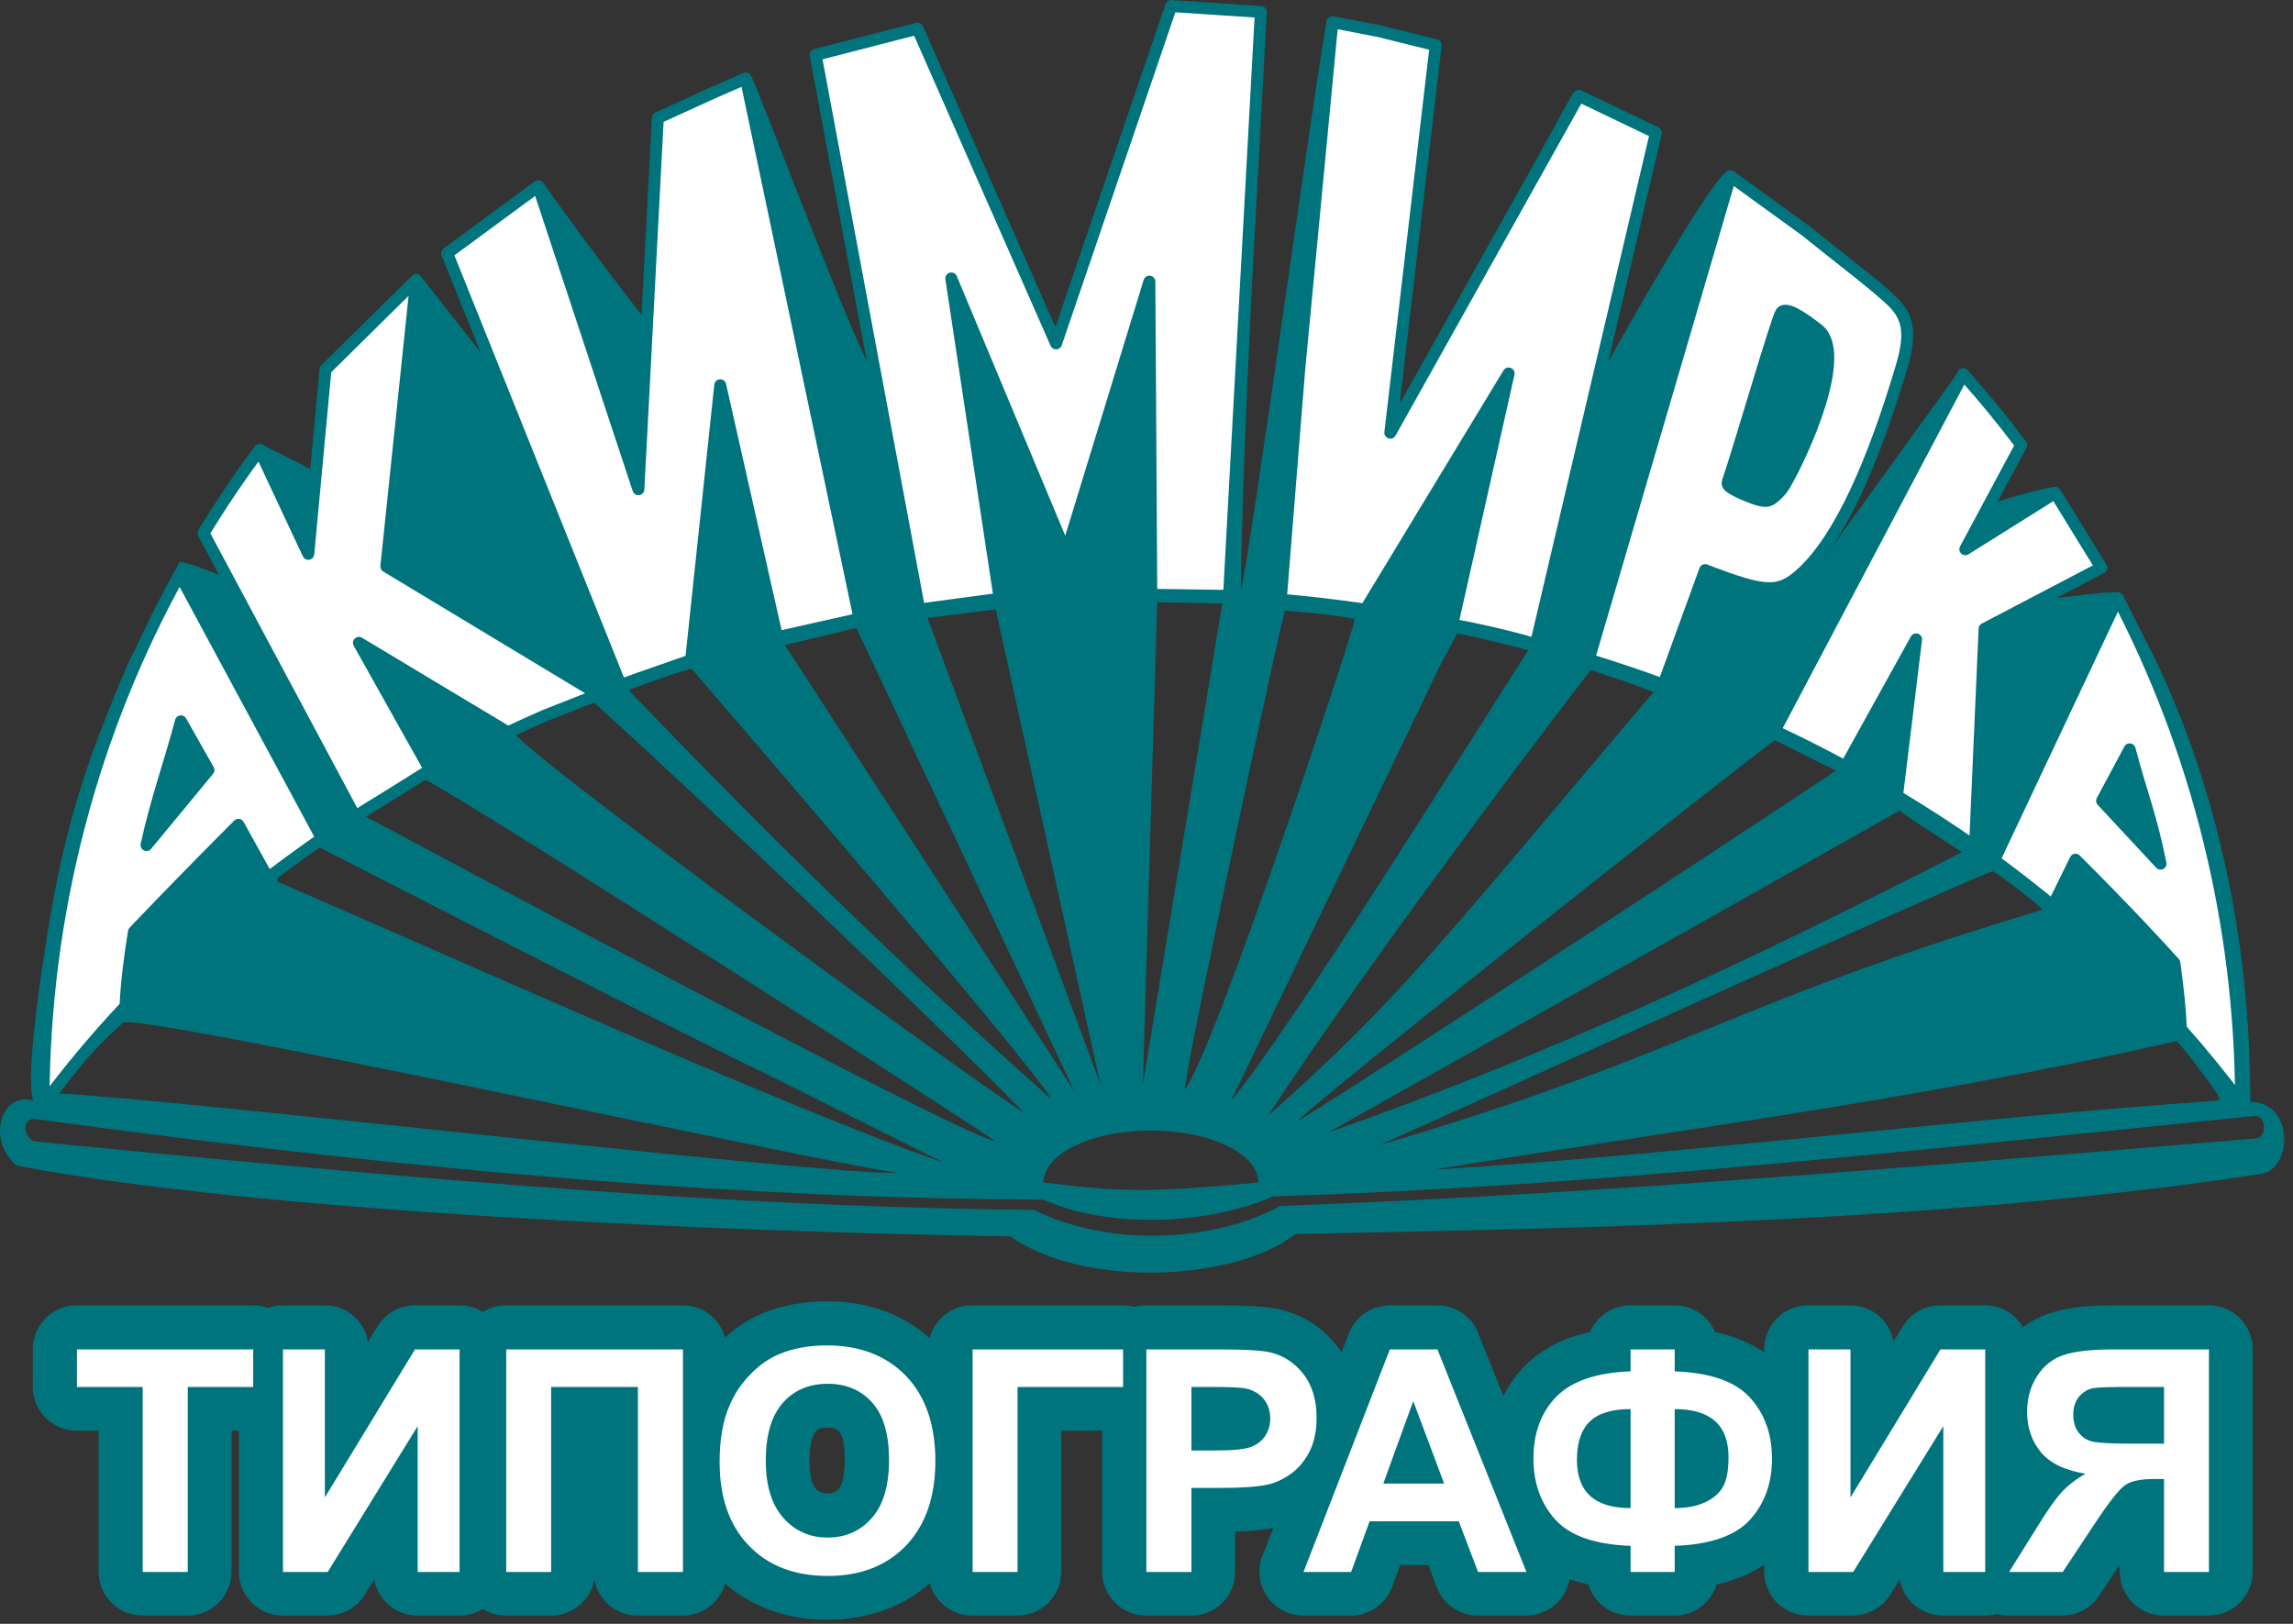 <?xml version="1.0" encoding="UTF-8"?> <svg xmlns="http://www.w3.org/2000/svg" width="144" height="102" viewBox="0 0 144 102" fill="none"><rect x="0" y="0" width="144" height="102" fill="#333333" stroke="none"/> <path fill-rule="evenodd" clip-rule="evenodd" d="M58.251 38.819L62.531 38.279L69.111 68.129L58.251 38.819ZM49.291 40.52L53.781 39.45L67.491 68.579L49.291 40.52ZM74.401 68.45C74.461 66.889 80.521 38.639 80.691 38.37C81.091 38.359 84.961 38.739 85.071 38.919C85.181 39.099 76.331 65.95 74.401 68.45ZM71.771 68.129L72.671 37.83L76.761 37.91L71.771 68.129ZM39.481 43.349C40.561 42.919 42.771 42.139 43.431 42.01C43.861 42.489 65.441 67.559 65.991 69.019C56.461 60.539 48.591 52.849 39.481 43.349ZM90.391 41.9C90.451 41.789 91.391 40.02 91.481 39.819C91.491 39.809 91.501 39.8 91.501 39.8C91.821 39.809 94.001 40.33 95.981 40.84C91.981 47.059 81.201 64.409 77.301 69.169L90.391 41.9ZM37.281 44.099C44.881 51.02 57.151 62.639 64.311 69.889C61.881 68.48 33.601 47.819 32.401 46.15C32.841 45.889 36.761 44.15 37.281 44.099ZM79.631 70.09C84.621 62.419 94.241 49.419 99.901 42.08C100.381 42.239 103.091 43.15 103.841 43.469C89.941 59.889 87.761 62.87 79.631 70.09ZM81.521 70.409C81.791 69.79 110.821 46.83 111.441 46.529C111.471 46.52 111.501 46.52 111.521 46.529C112.481 46.989 113.881 47.73 115.291 48.4C115.341 48.429 87.761 66.579 81.521 70.409ZM62.531 71.71C59.261 70.809 26.701 53.27 22.951 51.279C23.391 50.859 26.001 49.309 26.631 48.94C29.611 50.4 62.331 71.439 62.531 71.71ZM83.401 71.139C83.411 71.129 111.831 55.16 119.291 50.919C120.081 51.529 122.581 53.09 123.201 53.529C110.141 60.239 97.351 66.26 83.401 71.139ZM19.441 53.609C19.531 53.559 19.961 53.169 20.081 53.239C22.751 54.599 43.821 65.43 47.761 67.279L59.241 73.019C49.761 69.76 27.071 59.529 17.511 55.419C16.991 55.169 18.651 54.02 19.441 53.609ZM86.621 71.93C90.091 70.409 124.901 54.609 125.161 54.73C125.511 54.91 127.771 56.62 128.281 57.139C108.241 63.16 106.001 66.219 86.621 71.93ZM136.691 65.4C137.231 65.93 138.471 67.609 139.221 68.68C139.441 68.999 139.461 69.12 139.131 69.15C122.911 70.269 106.231 72.48 89.961 73.48C106.371 70.809 119.991 69.159 136.691 65.4ZM125.731 35.95L128.451 32.63C128.841 32.16 129.681 30.649 129.121 30.59C128.441 30.529 123.241 32.15 121.811 32.69C121.451 32.83 123.291 23.14 122.991 23.36L114.431 35.209L119.641 22.599C120.211 21.23 119.471 21.009 118.561 20.07C117.851 19.279 114.851 16.509 113.811 16.919C113.681 17.02 113.451 17.27 113.201 17.61C107.061 26.18 110.411 9.61 108.461 10.759C107.161 11.53 99.891 24.419 93.151 37.12L98.841 5.76C92.931 16.13 89.821 25.29 87.631 28.93C87.271 28.529 85.821 22.22 85.691 21.579L83.371 1.3C83.251 0.19 78.351 36.19 77.921 37.039C78.091 27.399 78.361 24.529 79.361 0.52L69.051 24.73L59.061 15.979L55.011 23.709C53.831 22.259 47.931 6.3 47.141 4.71L49.631 30.419C44.381 25.91 34.471 12.02 34.111 11.479C33.061 10.729 32.631 23.759 31.911 24.329L26.401 17.32C26.061 16.88 25.291 19.329 25.051 20.25C24.011 24.29 21.441 30.489 19.441 29.43C18.351 28.849 17.361 28.419 16.441 27.919C16.431 27.919 16.351 27.91 16.351 27.91C16.281 28 16.421 28.84 16.281 29.09C14.911 31.669 15.801 31.399 16.901 34.139L18.091 36.98L18.351 37.73C18.401 38.289 17.711 37.87 16.921 37.349L14.721 36.499C14.271 36.33 12.001 35.349 11.271 35.289C10.631 36.639 9.301 39.37 8.311 41.13C8.031 41.609 7.191 43.66 6.311 45.929C4.301 51.16 3.421 55.459 2.631 60.9C2.181 63.989 1.711 67.919 2.081 69.129C0.021 68.559 -0.849 71.689 1.061 73.219C16.301 76.139 45.601 77.389 63.431 77.659C68.211 80.999 77.711 80.43 81.351 77.51C100.891 77.139 122.871 76.669 142.001 73.74C143.981 73.439 144.081 69.2 141.321 69.219C141.351 52.609 135.651 41.239 133.001 37.209C131.331 37.169 129.551 37.69 127.201 37.62C124.861 37.539 125.801 39.37 125.731 35.95ZM56.321 73.669C51.801 73.829 11.601 69.079 3.611 68.68C3.341 68.549 7.311 64.519 7.731 64.24C8.691 63.599 51.111 72.93 56.321 73.669ZM65.531 74.279C65.531 72.48 68.551 71.01 72.281 71.01C76.011 71.01 79.031 72.48 79.031 74.279C72.101 74.909 70.681 74.9 65.531 74.279ZM2.131 70.279C27.851 73.79 47.351 75.269 65.531 75.359C69.811 77.26 76.031 76.879 79.961 75.15C98.751 74.559 116.661 72.65 141.571 70.1C142.341 70.01 142.431 71.529 141.571 71.519C110.931 74.12 95.241 75.2 80.401 75.749C76.751 77.799 70.121 78.549 64.921 75.999C49.481 75.829 34.081 74.879 2.131 71.689C1.441 71.37 1.411 70.29 2.131 70.279Z" fill="#00747D"></path> <path fill-rule="evenodd" clip-rule="evenodd" d="M6.191 98.72V89.87H4.821C3.291 89.87 2.061 88.64 2.061 87.11V84.75C2.061 83.23 3.291 81.99 4.821 81.99H15.891C16.221 81.99 16.541 82.05 16.831 82.15C17.121 82.05 17.431 81.99 17.761 81.99H20.391C21.761 81.99 22.891 82.97 23.111 84.27L23.701 83.32C24.211 82.47 25.121 82 26.051 81.99H28.861C29.391 81.99 29.891 82.14 30.321 82.41C30.741 82.14 31.241 81.99 31.781 81.99H42.871C44.141 81.99 45.211 82.84 45.531 84.01C45.811 83.76 46.091 83.53 46.401 83.32C46.861 82.99 47.341 82.73 47.851 82.51C48.471 82.25 49.131 82.05 49.831 81.93C50.521 81.8 51.221 81.74 51.931 81.74C53.291 81.74 54.541 81.96 55.701 82.41C56.701 82.8 57.601 83.35 58.381 84.05C58.691 82.86 59.771 81.99 61.061 81.99H70.521C70.771 81.99 71.011 82.02 71.241 82.09C71.481 82.02 71.721 81.99 71.981 81.99H76.501C77.351 81.99 78.111 82.01 78.791 82.05C79.541 82.1 80.141 82.18 80.561 82.29C80.611 82.31 80.661 82.32 80.711 82.34C81.361 82.53 81.961 82.81 82.511 83.18C83.071 83.56 83.581 84.05 84.041 84.65C84.111 84.75 84.181 84.84 84.251 84.94L84.711 83.76C85.131 82.67 86.171 82 87.271 82V81.99H90.261C91.501 81.99 92.541 82.8 92.901 83.92L94.411 87.69C94.761 86.99 95.211 86.35 95.761 85.79C96.561 84.99 97.541 84.39 98.731 83.98C99.081 83.86 99.461 83.76 99.851 83.68C100.271 82.68 101.251 81.99 102.391 81.99H105.161C106.301 81.99 107.281 82.68 107.711 83.67C108.131 83.76 108.531 83.87 108.911 84.01C109.611 84.25 110.241 84.56 110.791 84.95V84.75C110.791 83.23 112.031 81.99 113.561 81.99H116.191C117.551 81.99 118.681 82.97 118.911 84.27L119.491 83.32C120.011 82.47 120.911 82 121.841 81.99H124.651C125.671 81.99 126.561 82.54 127.041 83.37C127.561 82.97 128.151 82.67 128.791 82.47C129.331 82.29 129.951 82.17 130.641 82.09C131.301 82.02 132.011 81.99 132.771 81.99H138.711C140.231 81.99 141.471 83.23 141.471 84.75V98.72C141.471 100.25 140.231 101.48 138.711 101.48H135.881C134.351 101.48 133.121 100.25 133.121 98.72V98.29L131.821 100.24C131.291 101.04 130.411 101.48 129.521 101.48H126.151C125.891 101.48 125.641 101.45 125.401 101.38C125.161 101.45 124.911 101.48 124.651 101.48H122.021C120.661 101.48 119.531 100.5 119.301 99.21L118.711 100.17C118.191 101.01 117.281 101.47 116.361 101.47V101.48H113.561C112.031 101.48 110.791 100.25 110.791 98.72V98.28C110.241 98.66 109.611 98.97 108.921 99.21C108.561 99.34 108.191 99.44 107.801 99.53C107.461 100.66 106.411 101.48 105.161 101.48H102.391C101.151 101.48 100.091 100.66 99.751 99.53C99.361 99.44 98.991 99.33 98.631 99.21L98.571 99.19C98.411 100.1 97.801 100.91 96.881 101.28C96.541 101.41 96.201 101.48 95.851 101.48H92.811C91.561 101.48 90.501 100.65 90.161 99.51L89.701 98.31H87.931L87.431 99.66C87.031 100.78 85.971 101.48 84.841 101.48H81.851C80.331 101.48 79.091 100.25 79.091 98.72C79.091 98.29 79.191 97.88 79.371 97.51L79.961 95.99C79.551 96.06 79.071 96.12 78.511 96.16C78.211 96.18 77.891 96.2 77.571 96.21V98.72C77.571 100.25 76.341 101.48 74.811 101.48H71.981C70.451 101.48 69.211 100.25 69.211 98.72V89.87H66.651V98.72C66.651 100.25 65.411 101.48 63.891 101.48H61.061C59.781 101.48 58.701 100.62 58.391 99.44C57.611 100.14 56.721 100.68 55.731 101.07C54.571 101.51 53.321 101.74 51.971 101.74C50.611 101.74 49.351 101.52 48.181 101.07C47.191 100.69 46.311 100.15 45.531 99.47C45.211 100.63 44.141 101.48 42.871 101.48H40.051C38.691 101.48 37.551 100.5 37.331 99.21C37.101 100.5 35.971 101.48 34.611 101.48H31.781C31.241 101.48 30.741 101.33 30.321 101.07C29.891 101.33 29.391 101.48 28.861 101.48H26.221C24.861 101.48 23.731 100.5 23.501 99.21L22.911 100.17C22.391 101.01 21.491 101.47 20.571 101.47V101.48H17.761C16.241 101.48 15.001 100.25 15.001 98.72V89.87H14.541V98.72C14.541 100.25 13.301 101.48 11.781 101.48H8.951C7.431 101.48 6.191 100.25 6.191 98.72ZM50.841 91.72C50.841 92.27 50.891 92.7 50.981 93.02C51.051 93.23 51.131 93.39 51.221 93.5C51.321 93.6 51.421 93.68 51.531 93.73C51.641 93.77 51.781 93.8 51.961 93.8C52.151 93.8 52.301 93.77 52.401 93.73C52.491 93.69 52.581 93.62 52.671 93.52C52.761 93.42 52.841 93.26 52.901 93.04C53.001 92.7 53.051 92.25 53.051 91.68C53.051 91.13 53.011 90.69 52.911 90.36C52.851 90.16 52.781 90.01 52.711 89.93H52.701C52.621 89.84 52.541 89.78 52.471 89.75C52.361 89.7 52.191 89.68 51.961 89.68C51.741 89.68 51.581 89.7 51.461 89.75C51.361 89.79 51.281 89.86 51.201 89.94L51.211 89.95C51.121 90.04 51.051 90.19 50.991 90.39C50.891 90.73 50.841 91.17 50.841 91.72Z" fill="#00747D"></path> <path fill-rule="evenodd" clip-rule="evenodd" d="M8.961 98.74V87.12H4.831V84.76H15.901V87.12H11.791V98.74H8.961ZM17.771 84.76H20.401V94.06L26.061 84.76H28.861V98.74H26.231V89.58L20.581 98.74H17.771V84.76ZM31.791 84.76H42.891V98.74H40.061V87.12H34.611V98.74H31.791V84.76ZM45.191 91.83C45.191 90.41 45.401 89.21 45.831 88.25C46.141 87.52 46.581 86.88 47.131 86.32C47.681 85.75 48.281 85.33 48.931 85.06C49.801 84.69 50.811 84.51 51.941 84.51C54.001 84.51 55.651 85.15 56.891 86.42C58.121 87.7 58.741 89.49 58.741 91.77C58.741 94.03 58.121 95.8 56.901 97.08C55.671 98.36 54.031 98.99 51.981 98.99C49.911 98.99 48.251 98.36 47.031 97.09C45.801 95.82 45.191 94.06 45.191 91.83ZM48.091 91.74C48.091 93.32 48.461 94.52 49.191 95.34C49.921 96.17 50.851 96.58 51.981 96.58C53.101 96.58 54.031 96.17 54.751 95.35C55.471 94.54 55.831 93.32 55.831 91.7C55.831 90.1 55.481 88.9 54.781 88.11C54.081 87.32 53.141 86.92 51.981 86.92C50.811 86.92 49.871 87.32 49.161 88.12C48.451 88.93 48.091 90.13 48.091 91.74ZM61.081 84.76H70.531V87.12H63.901V98.74H61.081V84.76ZM71.991 98.74V84.76H76.511C78.221 84.76 79.341 84.83 79.861 84.97C80.661 85.18 81.331 85.63 81.871 86.33C82.411 87.04 82.681 87.94 82.681 89.06C82.681 89.92 82.521 90.64 82.211 91.23C81.901 91.81 81.511 92.27 81.031 92.6C80.551 92.94 80.061 93.16 79.571 93.26C78.901 93.4 77.931 93.46 76.651 93.46H74.821V98.74H71.991ZM74.821 87.12V91.11H76.361C77.461 91.11 78.201 91.03 78.581 90.88C78.951 90.74 79.241 90.51 79.451 90.2C79.661 89.88 79.771 89.52 79.771 89.11C79.771 88.6 79.621 88.18 79.331 87.84C79.031 87.5 78.651 87.3 78.201 87.21C77.861 87.15 77.191 87.12 76.171 87.12H74.821ZM95.861 98.74H92.821L91.611 95.56H86.011L84.851 98.74H81.861L87.281 84.76H90.271L95.861 98.74ZM90.691 93.19L88.751 88.01L86.871 93.19H90.691ZM105.171 97.1V98.74H102.401V97.1C100.171 97.02 98.591 96.47 97.671 95.45C96.751 94.42 96.301 93.15 96.301 91.62C96.301 90 96.781 88.71 97.741 87.73C98.701 86.75 100.251 86.22 102.401 86.14V84.76H105.171V86.14C107.401 86.22 108.971 86.77 109.891 87.78C110.821 88.8 111.281 90.08 111.281 91.63C111.281 93.16 110.821 94.44 109.901 95.46C108.981 96.47 107.401 97.02 105.171 97.1ZM105.171 94.73C105.921 94.73 106.551 94.61 107.091 94.36C107.621 94.11 107.991 93.78 108.221 93.36C108.441 92.95 108.551 92.34 108.551 91.53C108.551 89.52 107.431 88.51 105.171 88.51V94.73ZM102.401 94.73V88.51C101.211 88.51 100.351 88.78 99.821 89.31C99.291 89.83 99.031 90.63 99.031 91.7C99.031 93.72 100.151 94.73 102.401 94.73ZM113.571 84.76H116.211V94.06L121.861 84.76H124.671V98.74H122.041V89.58L116.381 98.74H113.571V84.76ZM135.901 98.74V92.9H135.321C134.431 92.9 133.801 93.03 133.441 93.3C133.071 93.56 132.441 94.36 131.561 95.69L129.541 98.74H126.171L127.871 96.02C128.541 94.92 129.071 94.17 129.471 93.73C129.871 93.3 130.371 92.91 130.971 92.57C129.671 92.36 128.741 91.91 128.161 91.21C127.591 90.51 127.301 89.67 127.301 88.69C127.301 87.83 127.511 87.08 127.941 86.42C128.371 85.76 128.931 85.32 129.641 85.1C130.341 84.87 131.391 84.76 132.791 84.76H138.721V98.74H135.901ZM135.901 87.12H133.701C132.581 87.12 131.841 87.14 131.491 87.19C131.141 87.24 130.841 87.42 130.581 87.71C130.331 88 130.201 88.39 130.201 88.86C130.201 89.35 130.331 89.74 130.571 90.03C130.811 90.32 131.121 90.5 131.501 90.57C131.881 90.64 132.651 90.68 133.811 90.68H135.901V87.12Z" fill="white"></path> <path fill-rule="evenodd" clip-rule="evenodd" d="M79.181 0.75L77.181 37.43L72.301 37.36L72.181 17.69L66.951 34.75L59.741 17.49L62.781 37.61L57.731 38.29L51.221 3.45L57.621 1.8L66.321 21.57L73.551 0.38L79.181 0.75Z" fill="white"></path> <path fill-rule="evenodd" clip-rule="evenodd" d="M79.181 0.75L77.181 37.43L72.301 37.36L72.181 17.69L66.951 34.75L59.741 17.49L62.781 37.61L57.731 38.29L51.221 3.45L57.621 1.8L66.321 21.57L73.551 0.38L79.181 0.75Z" stroke="#00747D" stroke-width="0.75" stroke-linecap="round" stroke-linejoin="round"></path> <path fill-rule="evenodd" clip-rule="evenodd" d="M20.221 52.67L11.281 36.08C5.821 45.94 2.731 57.3 2.731 69.37C4.311 67.23 6.031 65.18 7.881 63.21C7.941 61.84 8.131 60.24 8.411 58.53C9.091 57.81 11.551 55.24 14.971 51.81L16.821 55.15C17.931 54.3 19.061 53.48 20.221 52.67ZM11.361 45.31L13.091 48.37L9.201 53.08C9.821 50.22 10.721 47.76 11.361 45.31Z" fill="white"></path> <path fill-rule="evenodd" clip-rule="evenodd" d="M20.221 52.67L11.281 36.08C5.821 45.94 2.731 57.3 2.731 69.37C4.311 67.23 6.031 65.18 7.881 63.21C7.941 61.84 8.131 60.24 8.411 58.53C9.091 57.81 11.551 55.24 14.971 51.81L16.821 55.15C17.931 54.3 19.061 53.48 20.221 52.67Z" stroke="#00747D" stroke-width="0.75" stroke-linecap="round" stroke-linejoin="round"></path> <path fill-rule="evenodd" clip-rule="evenodd" d="M11.361 45.31L13.091 48.37L9.201 53.081C9.821 50.221 10.721 47.761 11.361 45.31Z" stroke="#00747D" stroke-width="0.75" stroke-linecap="round" stroke-linejoin="round"></path> <path fill-rule="evenodd" clip-rule="evenodd" d="M87.311 27.18L90.161 2.84L86.621 1.96L83.671 1.39L81.591 23.2L80.431 37.67C82.221 37.83 84.001 38.04 85.751 38.29L94.741 23.46L91.201 39.24C92.791 39.52 94.831 39.99 96.451 40.47L103.991 8.34L99.151 6.02L87.311 27.18Z" fill="white"></path> <path fill-rule="evenodd" clip-rule="evenodd" d="M87.311 27.18L90.161 2.84L86.621 1.96L83.671 1.39L81.591 23.2L80.431 37.67C82.221 37.83 84.001 38.04 85.751 38.29L94.741 23.46L91.201 39.24C92.791 39.52 94.831 39.99 96.451 40.47L103.991 8.34L99.151 6.02L87.311 27.18Z" stroke="#00747D" stroke-width="0.75" stroke-linecap="round" stroke-linejoin="round"></path> <path fill-rule="evenodd" clip-rule="evenodd" d="M118.411 18.54C117.291 17.54 115.091 15.87 113.391 14.49L108.671 11.07L99.771 41.43C101.361 41.92 102.921 42.44 104.461 43.01L107.081 35.81C110.891 37.27 111.721 37.33 113.191 35.97C115.601 33.73 117.661 28.95 119.411 23.07C120.101 20.78 119.751 19.85 118.841 18.93C118.701 18.8 118.561 18.67 118.411 18.54ZM108.811 30.7C109.181 30.93 109.981 31.27 110.461 31.4C110.941 31.53 111.121 31.45 111.351 31.27C111.591 31.09 111.881 30.81 112.121 30.38C113.221 28.48 116.101 22.2 114.161 20.69C113.311 20.03 112.171 19.21 111.861 19.63C111.591 20 109.061 28.7 108.531 30.19C108.471 30.36 108.431 30.48 108.811 30.7Z" fill="white"></path> <path fill-rule="evenodd" clip-rule="evenodd" d="M118.411 18.54C117.291 17.54 115.091 15.87 113.391 14.49L108.671 11.07L99.771 41.43C101.361 41.92 102.921 42.44 104.461 43.01L107.081 35.81C110.891 37.27 111.721 37.33 113.191 35.97C115.601 33.73 117.661 28.95 119.411 23.07C120.101 20.78 119.751 19.85 118.841 18.93C118.701 18.8 118.561 18.67 118.411 18.54Z" stroke="#00747D" stroke-width="0.75" stroke-linecap="round" stroke-linejoin="round"></path> <path fill-rule="evenodd" clip-rule="evenodd" d="M108.811 30.7C109.181 30.93 109.981 31.27 110.461 31.4C110.941 31.53 111.121 31.45 111.351 31.27C111.591 31.09 111.881 30.81 112.121 30.38C113.221 28.48 116.101 22.2 114.161 20.69C113.311 20.03 112.171 19.21 111.861 19.63C111.591 20 109.061 28.7 108.531 30.19C108.471 30.36 108.431 30.48 108.811 30.7Z" stroke="#00747D" stroke-width="0.75" stroke-linecap="round" stroke-linejoin="round"></path> <path fill-rule="evenodd" clip-rule="evenodd" d="M123.421 34.5L126.931 27.95C125.781 26.41 124.561 24.93 123.281 23.5L111.441 45.91C112.961 46.62 114.441 47.37 115.901 48.16L120.331 40.16L119.131 50C120.811 51.01 122.451 52.07 124.031 53.18L124.631 39.5L131.961 35.66L129.071 30.96L123.421 34.5Z" fill="white"></path> <path fill-rule="evenodd" clip-rule="evenodd" d="M123.421 34.5L126.931 27.95C125.781 26.41 124.561 24.93 123.281 23.5L111.441 45.91C112.961 46.62 114.441 47.37 115.901 48.16L120.331 40.16L119.131 50C120.811 51.01 122.451 52.07 124.031 53.18L124.631 39.5L131.961 35.66L129.071 30.96L123.421 34.5Z" stroke="#00747D" stroke-width="0.75" stroke-linecap="round" stroke-linejoin="round"></path> <path fill-rule="evenodd" clip-rule="evenodd" d="M140.741 69.28C140.721 57.85 137.931 47.06 132.991 37.57L125.231 54.03C126.491 54.96 127.721 55.92 128.921 56.9L130.341 54C133.621 57.27 135.811 59.66 136.551 60.49C136.761 61.99 136.911 63.4 136.961 64.64C138.291 66.14 139.551 67.69 140.741 69.28ZM132.011 50.3L133.741 47.07C134.421 49.66 135.101 51.32 135.681 54.25L132.011 50.3Z" fill="white"></path> <path fill-rule="evenodd" clip-rule="evenodd" d="M140.741 69.28C140.721 57.85 137.931 47.06 132.991 37.57L125.231 54.03C126.491 54.96 127.721 55.92 128.921 56.9L130.341 54C133.621 57.27 135.811 59.66 136.551 60.49C136.761 61.99 136.911 63.4 136.961 64.64C138.291 66.14 139.551 67.69 140.741 69.28Z" stroke="#00747D" stroke-width="0.75" stroke-linecap="round" stroke-linejoin="round"></path> <path fill-rule="evenodd" clip-rule="evenodd" d="M132.011 50.3L133.741 47.07C134.421 49.66 135.101 51.32 135.681 54.25L132.011 50.3Z" stroke="#00747D" stroke-width="0.75" stroke-linecap="round" stroke-linejoin="round"></path> <path fill-rule="evenodd" clip-rule="evenodd" d="M37.591 43.62L24.261 35.58L26.141 17.58L20.441 23.21L19.361 34.79L16.301 28.26C15.051 29.95 13.871 31.69 12.781 33.49L22.301 51.3C22.331 51.28 22.361 51.26 22.391 51.24C22.931 50.89 23.481 50.55 24.031 50.22L27.011 48.36L22.541 40.38L31.901 46C32.671 45.63 33.461 45.28 34.261 44.93L37.591 43.62Z" fill="white"></path> <path fill-rule="evenodd" clip-rule="evenodd" d="M37.591 43.62L24.261 35.58L26.141 17.58L20.441 23.21L19.361 34.79L16.301 28.26C15.051 29.95 13.871 31.69 12.781 33.49L22.301 51.3C22.331 51.28 22.361 51.26 22.391 51.24C22.931 50.89 23.481 50.55 24.031 50.22L27.011 48.36L22.541 40.38L31.901 46C32.671 45.63 33.461 45.28 34.261 44.93L37.591 43.62Z" stroke="#00747D" stroke-width="0.75" stroke-linecap="round" stroke-linejoin="round"></path> <path fill-rule="evenodd" clip-rule="evenodd" d="M53.991 38.91L46.851 4.98L46.831 4.93L44.861 5.79L41.311 7.41L40.091 30.73L33.801 11.7L28.081 15.91L38.971 43.03C39.711 42.76 40.471 42.49 41.231 42.23L43.401 41.47L45.231 24.2L48.801 40.03L53.971 38.87L53.991 38.91Z" fill="white"></path> <path fill-rule="evenodd" clip-rule="evenodd" d="M53.991 38.91L46.851 4.98L46.831 4.93L44.861 5.79L41.311 7.41L40.091 30.73L33.801 11.7L28.081 15.91L38.971 43.03C39.711 42.76 40.471 42.49 41.231 42.23L43.401 41.47L45.231 24.2L48.801 40.03L53.971 38.87L53.991 38.91Z" stroke="#00747D" stroke-width="0.75" stroke-linecap="round" stroke-linejoin="round"></path> </svg> 